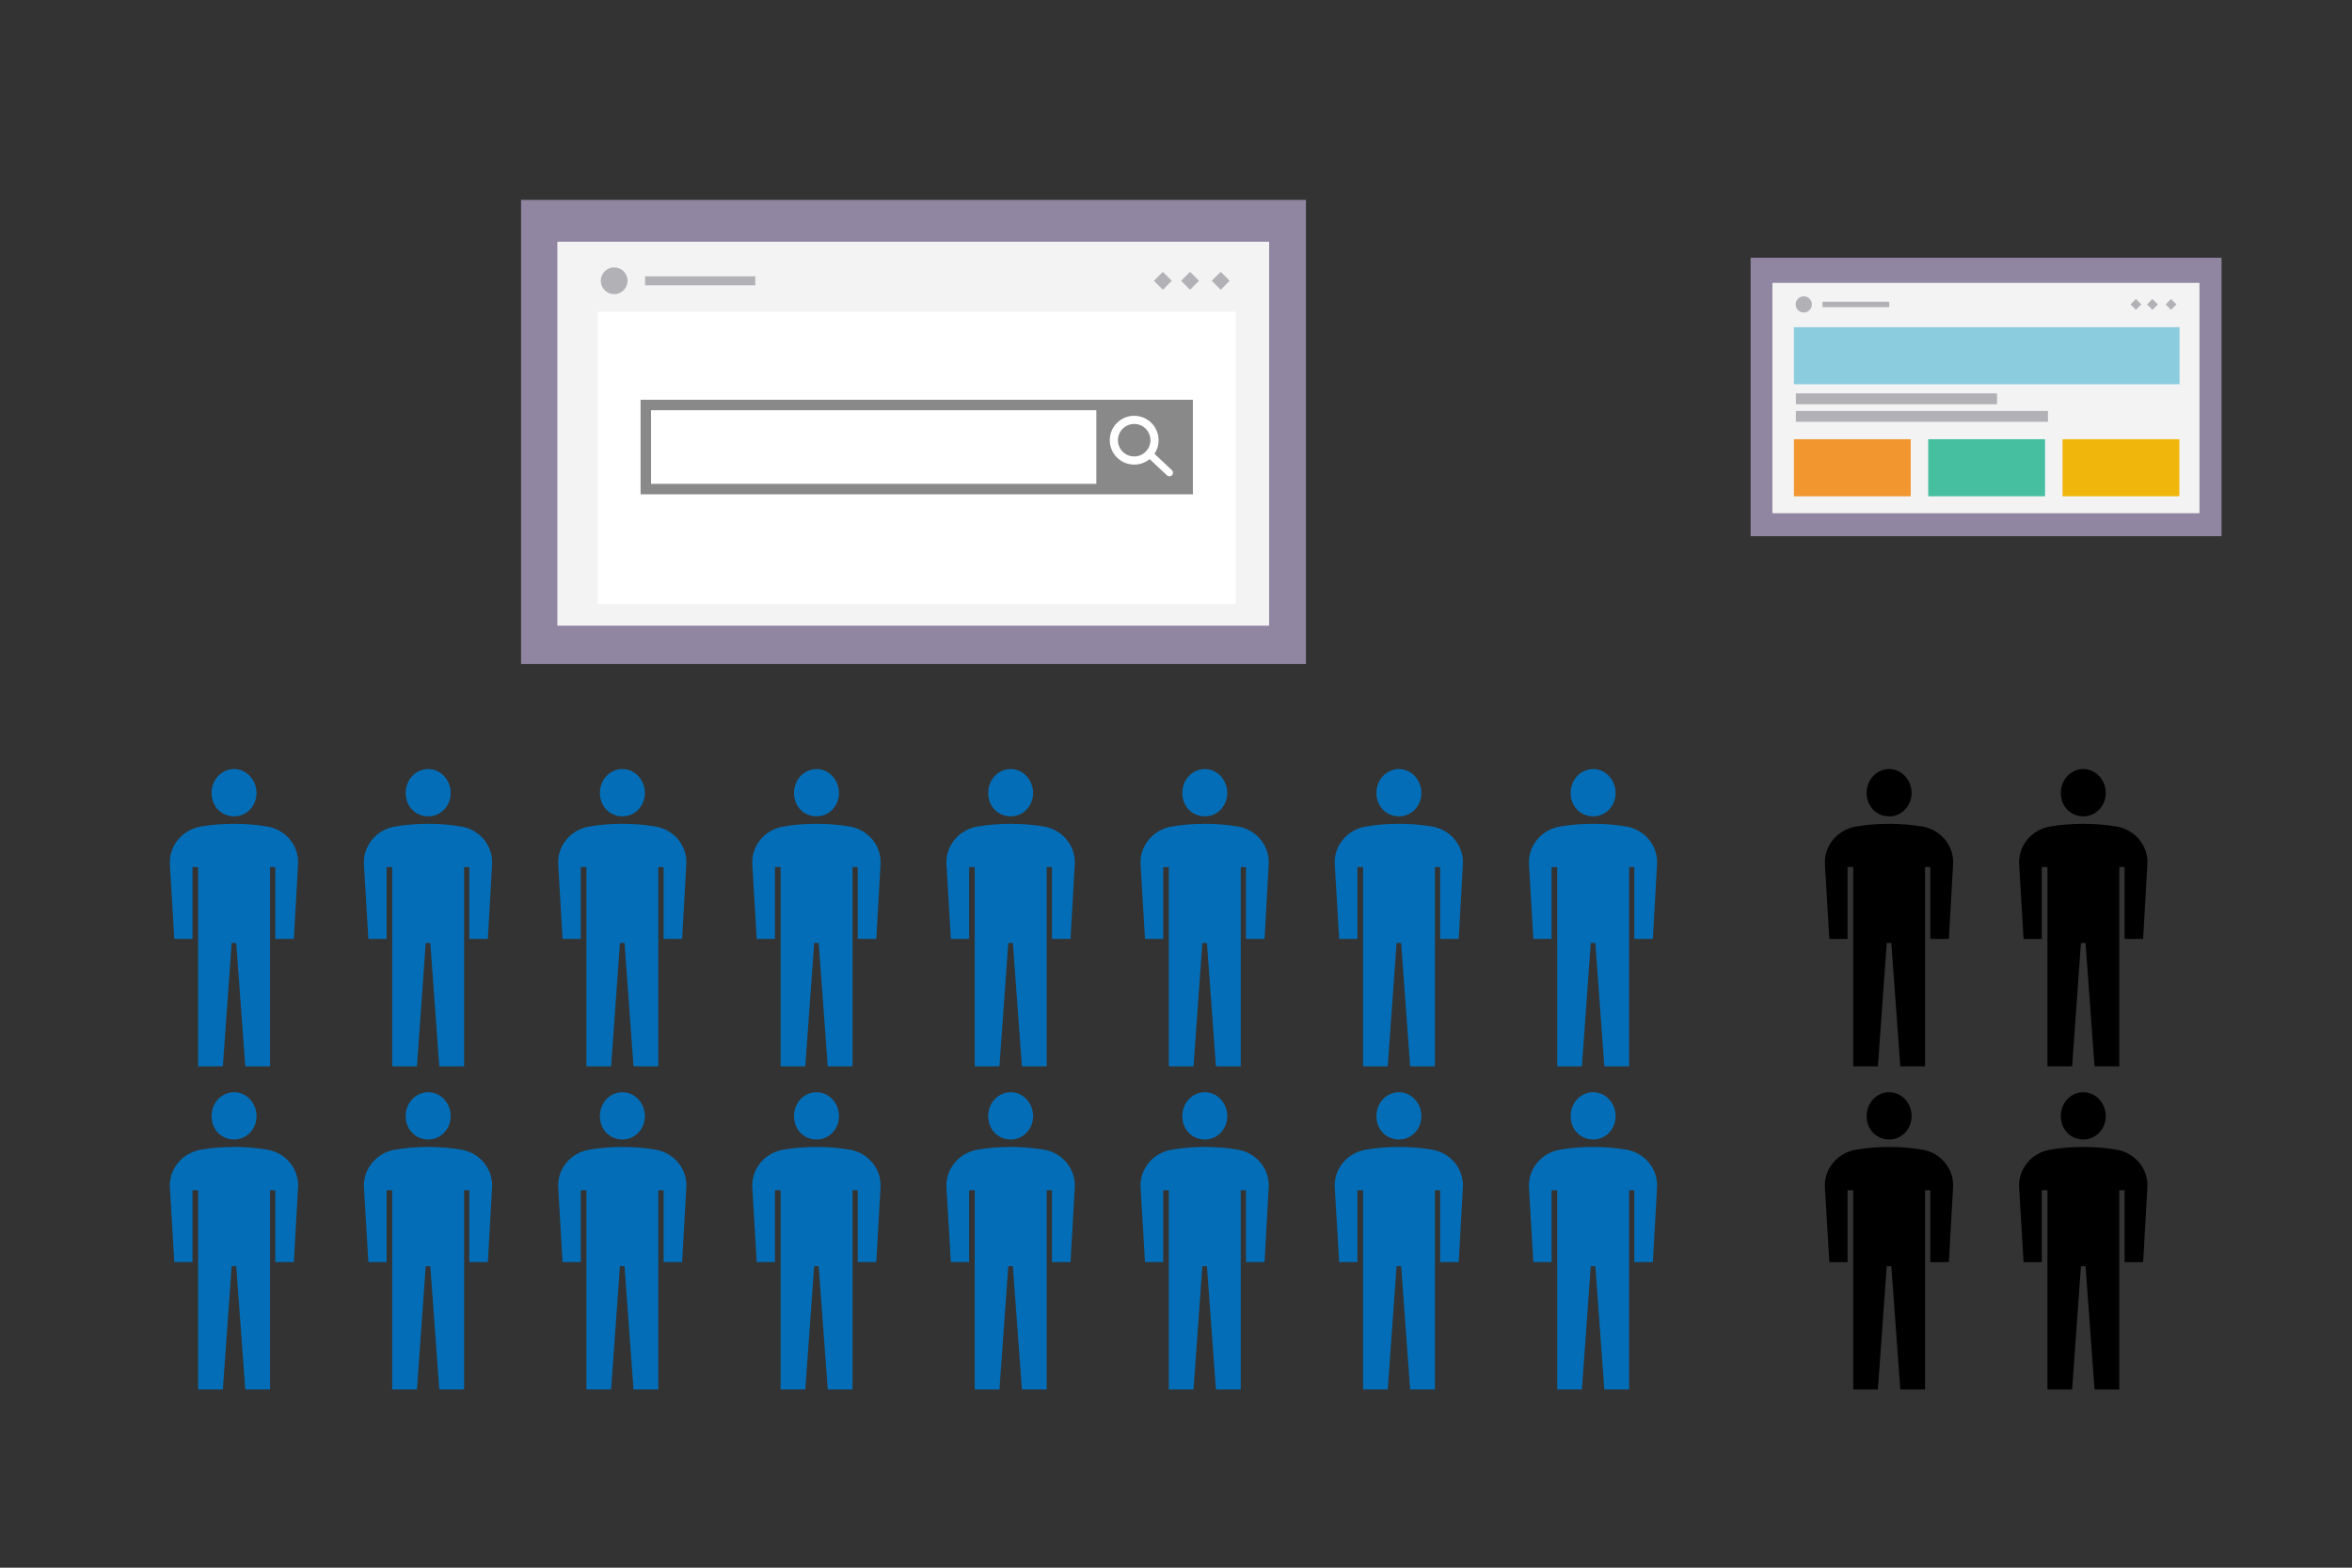 <?xml version="1.0" encoding="UTF-8"?>
<svg id="_レイヤー_1" data-name="レイヤー_1" xmlns="http://www.w3.org/2000/svg" width="450" height="300" viewBox="0 0 450 300">
  <rect x="0" y="0" width="450" height="300" fill="#333333" stroke="none"/>
  <defs>
    <style>
      .cls-1, .cls-2, .cls-3 {
        fill: none;
      }

      .cls-4 {
        stroke: #898989;
        stroke-width: 2px;
      }

      .cls-4, .cls-5 {
        fill: #fff;
      }

      .cls-4, .cls-3 {
        stroke-miterlimit: 10;
      }

      .cls-6 {
        fill: #9186a1;
      }

      .cls-7 {
        fill: #f29630;
      }

      .cls-2 {
        stroke-linecap: round;
        stroke-linejoin: round;
        stroke-width: 1.37px;
      }

      .cls-2, .cls-3 {
        stroke: #fff;
      }

      .cls-8 {
        fill: #8cccdf;
      }

      .cls-3 {
        stroke-width: 1.56px;
      }

      .cls-9 {
        fill: #46bfa0;
      }

      .cls-10 {
        fill: #f3f3f4;
      }

      .cls-11 {
        fill: #036eb7;
      }

      .cls-12 {
        fill: #b2b1b5;
      }

      .cls-13 {
        fill: #f1b60b;
      }

      .cls-14 {
        fill: #898989;
      }
    </style>
  </defs>
  <rect class="cls-1" width="450" height="300"/>
  <g>
    <rect class="cls-1" y="9.38" width="450" height="281.25"/>
    <g>
      <path class="cls-11" d="M44.8,156.22c2.39,0,4.28-2,4.28-4.47s-1.89-4.58-4.28-4.58-4.32,2-4.32,4.58,1.89,4.47,4.32,4.47"/>
      <path class="cls-11" d="M51.27,158.19c-2.14-.37-4.26-.54-6.47-.54s-4.38.16-6.48.54c-3.54.67-5.97,3.71-5.82,7.14l.85,14.35h3.48v-13.75h1.08v38.13h4.73l1.68-23.6h.88l1.73,23.6h4.74v-38.13h1v13.75h3.55l.81-14.35c.17-3.42-2.25-6.47-5.76-7.14"/>
      <path class="cls-11" d="M81.95,156.22c2.39,0,4.28-2,4.28-4.47s-1.89-4.58-4.28-4.58-4.33,2-4.33,4.58,1.89,4.47,4.33,4.47"/>
      <path class="cls-11" d="M88.41,158.19c-2.14-.37-4.26-.54-6.47-.54s-4.38.16-6.48.54c-3.55.67-5.98,3.71-5.83,7.14l.85,14.35h3.49v-13.75h1.07v38.13h4.73l1.68-23.6h.88l1.72,23.6h4.74v-38.13h1v13.75h3.55l.81-14.35c.17-3.42-2.26-6.47-5.76-7.14"/>
      <path class="cls-11" d="M119.1,156.22c2.39,0,4.28-2,4.28-4.47s-1.89-4.58-4.28-4.58-4.32,2-4.32,4.58,1.89,4.47,4.32,4.47"/>
      <path class="cls-11" d="M125.56,158.19c-2.13-.37-4.25-.54-6.46-.54s-4.38.16-6.48.54c-3.55.67-5.98,3.71-5.82,7.14l.83,14.35h3.49v-13.75h1.08v38.13h4.72l1.69-23.6h.88l1.72,23.6h4.74v-38.13h1.01v13.75h3.55l.8-14.35c.18-3.42-2.25-6.47-5.76-7.14"/>
      <path class="cls-11" d="M156.24,156.22c2.39,0,4.28-2,4.28-4.47s-1.89-4.58-4.28-4.58-4.32,2-4.32,4.58,1.89,4.47,4.32,4.47"/>
      <path class="cls-11" d="M162.7,158.19c-2.13-.37-4.26-.54-6.47-.54s-4.38.16-6.48.54c-3.54.67-5.97,3.71-5.82,7.14l.85,14.35h3.49v-13.75h1.08v38.13h4.72l1.7-23.6h.87l1.73,23.6h4.74v-38.13h1v13.75h3.55l.81-14.35c.17-3.42-2.25-6.47-5.76-7.14"/>
      <path class="cls-11" d="M193.39,156.22c2.38,0,4.27-2,4.27-4.47s-1.89-4.58-4.27-4.58-4.32,2-4.32,4.58,1.89,4.47,4.32,4.47"/>
      <path class="cls-11" d="M199.86,158.19c-2.15-.37-4.26-.54-6.47-.54s-4.38.16-6.48.54c-3.55.67-5.97,3.71-5.83,7.14l.85,14.35h3.49v-13.75h1.07v38.13h4.73l1.69-23.6h.88l1.73,23.6h4.74v-38.13h1.01v13.75h3.55l.81-14.35c.17-3.42-2.27-6.47-5.76-7.14"/>
      <path class="cls-11" d="M230.54,156.22c2.38,0,4.27-2,4.27-4.47s-1.89-4.58-4.27-4.58-4.33,2-4.33,4.58,1.89,4.47,4.33,4.47"/>
      <path class="cls-11" d="M237,158.19c-2.14-.37-4.26-.54-6.46-.54s-4.38.16-6.49.54c-3.55.67-5.98,3.71-5.83,7.14l.85,14.35h3.48v-13.75h1.08v38.13h4.72l1.69-23.6h.88l1.72,23.6h4.75v-38.13h1v13.75h3.55l.8-14.35c.17-3.42-2.26-6.47-5.76-7.14"/>
      <path class="cls-11" d="M267.68,156.22c2.39,0,4.27-2,4.27-4.47s-1.89-4.58-4.27-4.58-4.33,2-4.33,4.58,1.89,4.47,4.33,4.47"/>
      <path class="cls-11" d="M274.15,158.19c-2.14-.37-4.26-.54-6.46-.54s-4.38.16-6.49.54c-3.55.67-5.98,3.71-5.83,7.14l.85,14.35h3.49v-13.75h1.08v38.13h4.72l1.69-23.6h.88l1.72,23.6h4.74v-38.13h1v13.75h3.55l.8-14.35c.17-3.42-2.26-6.47-5.76-7.14"/>
      <path class="cls-11" d="M304.83,156.22c2.39,0,4.28-2,4.28-4.47s-1.89-4.58-4.28-4.58-4.32,2-4.32,4.58,1.89,4.47,4.32,4.47"/>
      <path class="cls-11" d="M311.3,158.19c-2.14-.37-4.26-.54-6.47-.54s-4.37.16-6.48.54c-3.55.67-5.97,3.71-5.82,7.14l.84,14.35h3.49v-13.75h1.08v38.13h4.72l1.69-23.6h.88l1.72,23.6h4.74v-38.13h1v13.75h3.54l.81-14.35c.17-3.42-2.26-6.47-5.76-7.14"/>
      <path class="cls-11" d="M44.8,218.06c2.39,0,4.28-2,4.28-4.47s-1.89-4.58-4.28-4.58-4.32,1.99-4.32,4.58,1.89,4.47,4.32,4.47"/>
      <path class="cls-11" d="M51.27,220.03c-2.14-.37-4.26-.54-6.47-.54s-4.38.17-6.48.54c-3.54.67-5.97,3.71-5.82,7.14l.85,14.35h3.48v-13.75h1.08v38.13h4.73l1.68-23.6h.88l1.73,23.6h4.74v-38.13h1v13.75h3.55l.81-14.35c.17-3.43-2.25-6.47-5.76-7.14"/>
      <path class="cls-11" d="M81.95,218.06c2.39,0,4.28-2,4.28-4.47s-1.89-4.58-4.28-4.58-4.33,1.99-4.33,4.58,1.89,4.47,4.33,4.47"/>
      <path class="cls-11" d="M88.41,220.03c-2.14-.37-4.26-.54-6.47-.54s-4.38.17-6.48.54c-3.55.67-5.98,3.71-5.83,7.14l.85,14.35h3.49v-13.75h1.07v38.13h4.73l1.68-23.6h.88l1.72,23.6h4.74v-38.13h1v13.75h3.55l.81-14.35c.17-3.43-2.26-6.47-5.76-7.14"/>
      <path class="cls-11" d="M119.1,218.06c2.39,0,4.28-2,4.28-4.47s-1.89-4.58-4.28-4.58-4.32,1.99-4.32,4.58,1.89,4.47,4.32,4.47"/>
      <path class="cls-11" d="M125.56,220.03c-2.13-.37-4.25-.54-6.46-.54s-4.38.17-6.48.54c-3.55.67-5.98,3.71-5.82,7.14l.83,14.35h3.49v-13.75h1.08v38.13h4.72l1.69-23.6h.88l1.72,23.6h4.74v-38.13h1.01v13.75h3.55l.8-14.35c.18-3.43-2.25-6.47-5.76-7.14"/>
      <path class="cls-11" d="M156.24,218.06c2.39,0,4.28-2,4.28-4.47s-1.89-4.58-4.28-4.58-4.32,1.99-4.32,4.58,1.89,4.47,4.32,4.47"/>
      <path class="cls-11" d="M162.7,220.03c-2.13-.37-4.26-.54-6.47-.54s-4.38.17-6.48.54c-3.54.67-5.97,3.71-5.82,7.14l.85,14.35h3.49v-13.75h1.08v38.13h4.72l1.7-23.6h.87l1.73,23.6h4.74v-38.13h1v13.75h3.55l.81-14.35c.17-3.43-2.25-6.47-5.76-7.14"/>
      <path class="cls-11" d="M193.39,218.06c2.38,0,4.27-2,4.27-4.47s-1.89-4.58-4.27-4.58-4.32,1.99-4.32,4.58,1.89,4.47,4.32,4.47"/>
      <path class="cls-11" d="M199.86,220.03c-2.15-.37-4.26-.54-6.47-.54s-4.38.17-6.48.54c-3.55.67-5.97,3.71-5.83,7.14l.85,14.35h3.49v-13.75h1.07v38.13h4.73l1.69-23.6h.88l1.73,23.6h4.74v-38.13h1.01v13.75h3.55l.81-14.35c.17-3.43-2.27-6.47-5.76-7.14"/>
      <path class="cls-11" d="M230.54,218.06c2.38,0,4.27-2,4.27-4.47s-1.89-4.58-4.27-4.58-4.33,1.99-4.33,4.58,1.89,4.47,4.33,4.47"/>
      <path class="cls-11" d="M237,220.03c-2.14-.37-4.26-.54-6.46-.54s-4.38.17-6.49.54c-3.55.67-5.98,3.71-5.83,7.14l.85,14.35h3.48v-13.75h1.08v38.13h4.72l1.69-23.6h.88l1.72,23.6h4.75v-38.13h1v13.75h3.55l.8-14.35c.17-3.43-2.26-6.47-5.76-7.14"/>
      <path class="cls-11" d="M267.68,218.06c2.39,0,4.27-2,4.27-4.47s-1.89-4.58-4.27-4.58-4.33,1.99-4.33,4.58,1.89,4.47,4.33,4.47"/>
      <path class="cls-11" d="M274.15,220.03c-2.14-.37-4.26-.54-6.46-.54s-4.38.17-6.49.54c-3.55.67-5.98,3.71-5.83,7.14l.85,14.35h3.49v-13.75h1.08v38.13h4.72l1.69-23.6h.88l1.72,23.6h4.74v-38.13h1v13.75h3.55l.8-14.35c.17-3.43-2.26-6.47-5.76-7.14"/>
      <path class="cls-11" d="M304.83,218.06c2.39,0,4.28-2,4.28-4.47s-1.89-4.58-4.28-4.58-4.32,1.99-4.32,4.58,1.89,4.47,4.32,4.47"/>
      <path class="cls-11" d="M311.3,220.03c-2.14-.37-4.26-.54-6.47-.54s-4.37.17-6.48.54c-3.55.67-5.97,3.71-5.82,7.14l.84,14.35h3.49v-13.75h1.08v38.13h4.72l1.69-23.6h.88l1.72,23.6h4.74v-38.13h1v13.75h3.54l.81-14.35c.17-3.43-2.26-6.47-5.76-7.14"/>
    </g>
    <g>
      <path d="M361.47,156.22c2.39,0,4.27-2,4.27-4.47s-1.88-4.58-4.27-4.58-4.33,2-4.33,4.58,1.9,4.47,4.33,4.47"/>
      <path d="M398.61,156.22c2.38,0,4.28-2,4.28-4.47s-1.9-4.58-4.28-4.58-4.32,2-4.32,4.58,1.89,4.47,4.32,4.47"/>
      <path d="M367.93,158.19c-2.15-.37-4.27-.54-6.47-.54s-4.38.16-6.48.54c-3.55.67-5.98,3.71-5.83,7.14l.85,14.35h3.49v-13.75h1.08v38.13h4.72l1.69-23.6h.88l1.72,23.6h4.74v-38.13h1v13.75h3.55l.81-14.35c.17-3.42-2.26-6.47-5.75-7.14"/>
      <path d="M405.08,158.19c-2.15-.37-4.26-.54-6.47-.54s-4.38.16-6.48.54c-3.55.67-5.98,3.71-5.82,7.14l.85,14.35h3.49v-13.75h1.08v38.13h4.72l1.69-23.6h.88l1.72,23.6h4.74v-38.13h1.01v13.75h3.55l.81-14.35c.18-3.42-2.26-6.47-5.76-7.14"/>
      <path d="M361.47,218.06c2.39,0,4.27-2,4.27-4.47s-1.88-4.58-4.27-4.58-4.33,1.99-4.33,4.58,1.9,4.47,4.33,4.47"/>
      <path d="M367.93,220.03c-2.15-.37-4.27-.54-6.47-.54s-4.38.17-6.48.54c-3.55.67-5.98,3.71-5.83,7.14l.85,14.35h3.49v-13.75h1.08v38.13h4.72l1.69-23.6h.88l1.72,23.6h4.74v-38.13h1v13.75h3.55l.81-14.35c.17-3.43-2.26-6.47-5.75-7.14"/>
      <path d="M398.61,218.06c2.38,0,4.28-2,4.28-4.47s-1.9-4.58-4.28-4.58-4.32,1.99-4.32,4.58,1.89,4.47,4.32,4.47"/>
      <path d="M405.08,220.03c-2.15-.37-4.26-.54-6.47-.54s-4.38.17-6.48.54c-3.55.67-5.98,3.71-5.82,7.14l.85,14.35h3.49v-13.75h1.08v38.13h4.72l1.69-23.6h.88l1.72,23.6h4.74v-38.13h1.01v13.75h3.55l.81-14.35c.18-3.43-2.26-6.47-5.76-7.14"/>
    </g>
    <g>
      <rect class="cls-6" x="99.69" y="38.26" width="150.17" height="88.81"/>
      <g>
        <rect class="cls-10" x="106.64" y="46.26" width="136.18" height="73.47"/>
        <g>
          <rect class="cls-5" x="114.38" y="59.64" width="122.03" height="55.97"/>
          <rect class="cls-12" x="123.42" y="52.88" width="21.09" height="1.71"/>
          <rect class="cls-4" x="123.56" y="77.5" width="103.67" height="16.09"/>
          <path class="cls-12" d="M119.32,51.92h0c1,1,1,2.62,0,3.62h0c-1,1-2.63,1-3.62,0h0c-1-1-1-2.62,0-3.62h0c1-1,2.62-1,3.62,0Z"/>
          <polygon class="cls-12" points="227.69 52.02 229.4 53.73 227.69 55.45 225.98 53.73 227.69 52.02"/>
          <polygon class="cls-12" points="233.56 52.02 235.27 53.73 233.56 55.45 231.84 53.73 233.56 52.02"/>
          <polygon class="cls-12" points="222.49 52.02 224.19 53.73 222.49 55.45 220.77 53.73 222.49 52.02"/>
        </g>
      </g>
      <rect class="cls-14" x="209.76" y="77.7" width="17.18" height="16.09"/>
      <g>
        <path class="cls-3" d="M220.89,84.24c0,2.15-1.74,3.89-3.89,3.89s-3.89-1.74-3.89-3.89,1.74-3.89,3.89-3.89,3.89,1.74,3.89,3.89Z"/>
        <line class="cls-2" x1="219.86" y1="86.83" x2="223.74" y2="90.46"/>
      </g>
    </g>
    <g>
      <rect class="cls-6" x="334.94" y="49.33" width="90.1" height="53.28"/>
      <rect class="cls-10" x="339.11" y="54.13" width="81.71" height="44.08"/>
      <rect class="cls-8" x="343.22" y="62.61" width="73.79" height="10.92"/>
      <rect class="cls-7" x="343.22" y="84.05" width="22.35" height="10.92"/>
      <rect class="cls-9" x="368.92" y="84.05" width="22.35" height="10.92"/>
      <rect class="cls-13" x="394.62" y="84.05" width="22.35" height="10.92"/>
      <rect class="cls-12" x="348.69" y="57.74" width="12.77" height="1.04"/>
      <rect class="cls-12" x="343.6" y="75.28" width="38.49" height="2.08"/>
      <rect class="cls-12" x="343.6" y="78.64" width="48.23" height="2.08"/>
      <path class="cls-12" d="M346.2,57.16h0c.61.6.61,1.59,0,2.19h0c-.6.61-1.59.61-2.19,0h0c-.61-.61-.61-1.59,0-2.19h0c.61-.6,1.59-.6,2.19,0Z"/>
      <rect class="cls-12" x="411.09" y="57.53" width="1.47" height="1.47" transform="translate(661.94 390.57) rotate(-135.02)"/>
      <rect class="cls-12" x="414.64" y="57.53" width="1.46" height="1.46" transform="translate(667.78 393.25) rotate(-134.98)"/>
      <rect class="cls-12" x="407.94" y="57.53" width="1.47" height="1.47" transform="translate(657.01 388) rotate(-135.1)"/>
    </g>
  </g>
</svg>